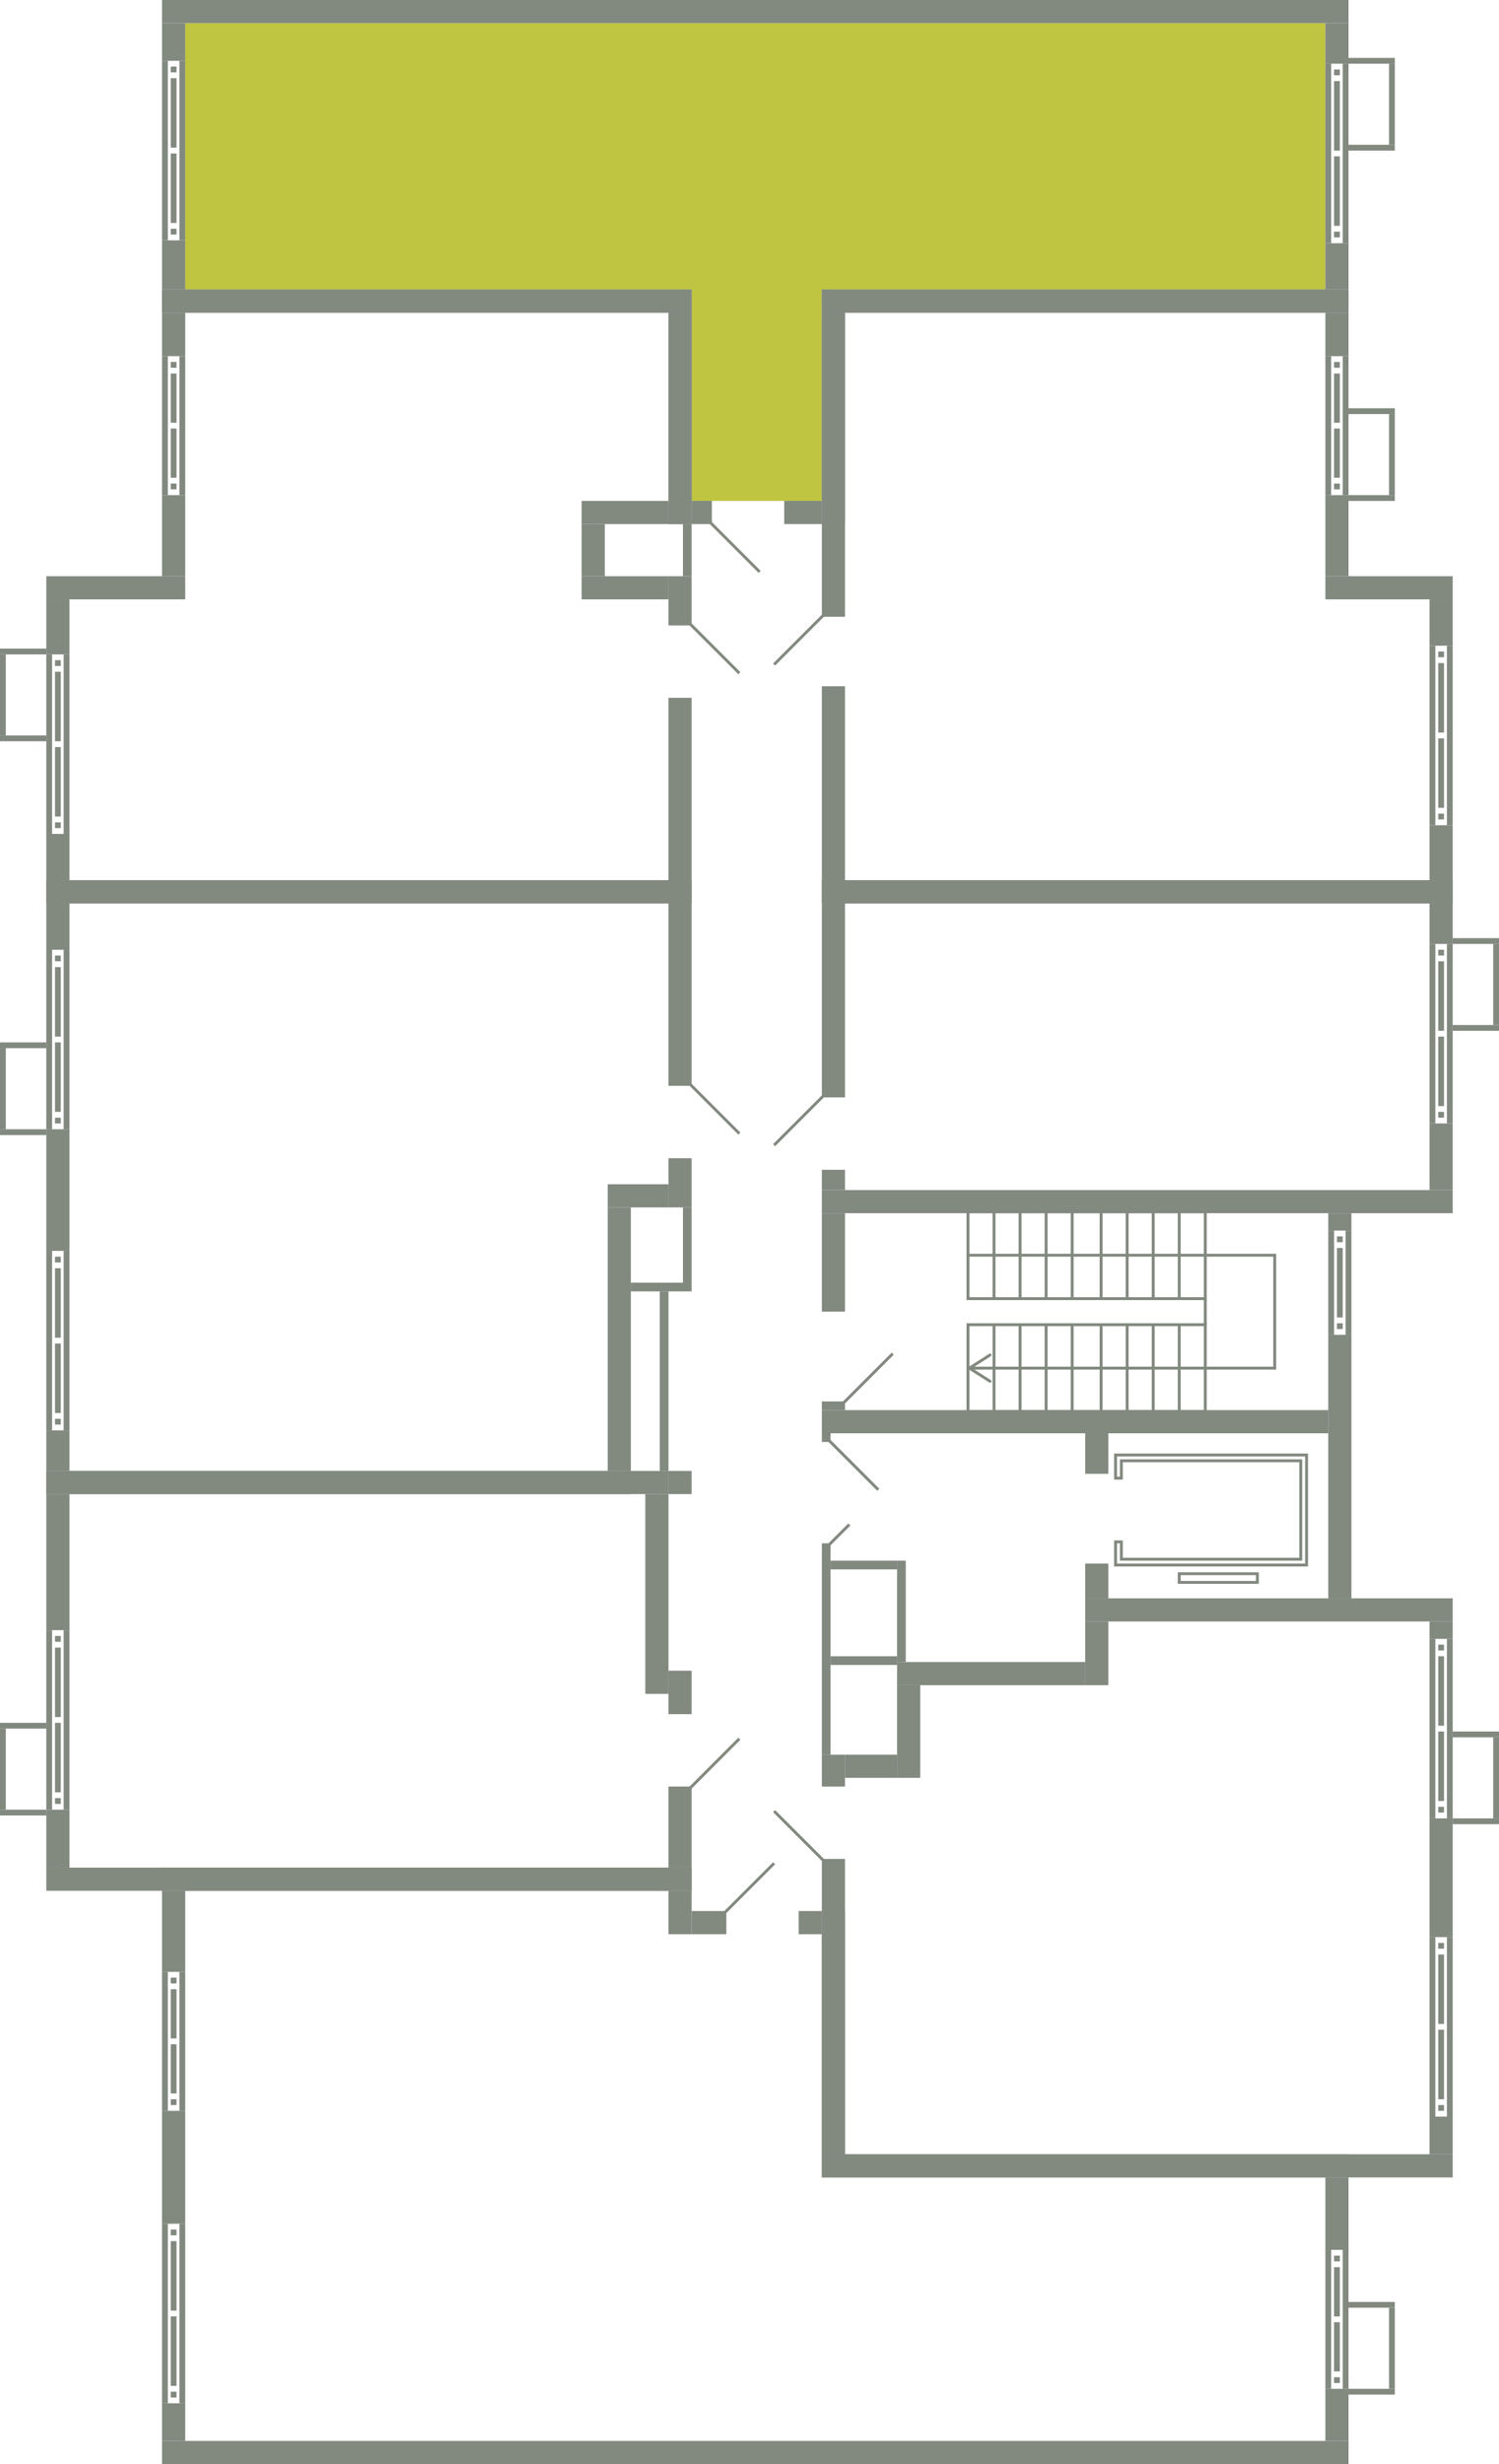 <svg xmlns="http://www.w3.org/2000/svg" width="518" height="851" viewBox="0 0 518 851">
  <title>13k_8s_6-9fl</title>
  <g id="Слой_2" data-name="Слой 2">
    <g id="_13k_8s_6-9fl" data-name="13k_8s_6-9fl">
      <g id="hover">
        <polygon id="_13k_8s_6-9fl_6" data-name="13k_8s_6-9fl_6" points="458 100 458 8 64 8 64 100 239 100 239 173 284 173 284 100 458 100" fill="#bfc540"/>
      </g>
      <g id="s">
        <rect x="284" y="304" width="218" height="8" transform="translate(786 616) rotate(180)" fill="#82897f"/>
        <rect x="284" y="411" width="218" height="8" transform="translate(786 830) rotate(180)" fill="#82897f"/>
        <rect x="284" y="312" width="8" height="67" transform="translate(576 691) rotate(180)" fill="#82897f"/>
        <rect x="284" y="404" width="8" height="7" transform="translate(576 815) rotate(180)" fill="#82897f"/>
        <rect x="494" y="312" width="8" height="14" transform="translate(996 638) rotate(180)" fill="#82897f"/>
        <rect x="494" y="388" width="8" height="23" transform="translate(996 799) rotate(180)" fill="#82897f"/>
        <g>
          <rect x="500" y="326" width="2" height="62" transform="translate(1002 714) rotate(180)" fill="#82897f"/>
          <rect x="494" y="326" width="2" height="62" transform="translate(990 714) rotate(180)" fill="#82897f"/>
          <rect x="497" y="328" width="2" height="2" transform="translate(996 658) rotate(180)" fill="#82897f"/>
          <rect x="497" y="384" width="2" height="2" transform="translate(996 770) rotate(180)" fill="#82897f"/>
          <rect x="497" y="332" width="2" height="24" transform="translate(996 688) rotate(180)" fill="#82897f"/>
          <rect x="497" y="358" width="2" height="24" transform="translate(996 740) rotate(180)" fill="#82897f"/>
        </g>
        <rect x="502" y="324" width="16" height="2" transform="translate(1020 650) rotate(180)" fill="#82897f"/>
        <rect x="502" y="354" width="16" height="2" transform="translate(1020 710) rotate(180)" fill="#82897f"/>
        <rect x="516" y="326" width="2" height="28" transform="translate(1034 680) rotate(180)" fill="#82897f"/>
        <rect x="284" y="304" width="218" height="8" transform="translate(786 616) rotate(180)" fill="#82897f"/>
        <rect x="458" y="199" width="44" height="8" transform="translate(960 406) rotate(180)" fill="#82897f"/>
        <rect x="284" y="100" width="182" height="8" transform="translate(750 208) rotate(180)" fill="#82897f"/>
        <rect x="284" y="237" width="8" height="67" transform="translate(576 541) rotate(180)" fill="#82897f"/>
        <rect x="284" y="108" width="8" height="105" transform="translate(576 321) rotate(180)" fill="#82897f"/>
        <rect x="494" y="285" width="8" height="19" transform="translate(996 589) rotate(180)" fill="#82897f"/>
        <rect x="494" y="207" width="8" height="16" transform="translate(996 430) rotate(180)" fill="#82897f"/>
        <g>
          <rect x="500" y="223" width="2" height="62" transform="translate(1002 508) rotate(180)" fill="#82897f"/>
          <rect x="494" y="223" width="2" height="62" transform="translate(990 508) rotate(180)" fill="#82897f"/>
          <rect x="497" y="281" width="2" height="2" transform="translate(996 564) rotate(180)" fill="#82897f"/>
          <rect x="497" y="225" width="2" height="2" transform="translate(996 452) rotate(180)" fill="#82897f"/>
          <rect x="497" y="255" width="2" height="24" transform="translate(996 534) rotate(180)" fill="#82897f"/>
          <rect x="497" y="229" width="2" height="24" transform="translate(996 482) rotate(180)" fill="#82897f"/>
        </g>
        <rect x="458" y="171" width="8" height="28" transform="translate(924 370) rotate(180)" fill="#82897f"/>
        <rect x="458" y="108" width="8" height="15" transform="translate(924 231) rotate(180)" fill="#82897f"/>
        <g>
          <rect x="464" y="123" width="2" height="48" transform="translate(930 294) rotate(180)" fill="#82897f"/>
          <rect x="458" y="123" width="2" height="48" transform="translate(918 294) rotate(180)" fill="#82897f"/>
          <rect x="461" y="167" width="2" height="2" transform="translate(924 336) rotate(180)" fill="#82897f"/>
          <rect x="461" y="125" width="2" height="2" transform="translate(924 252) rotate(180)" fill="#82897f"/>
          <rect x="461" y="148" width="2" height="17" transform="translate(924 313) rotate(180)" fill="#82897f"/>
          <rect x="461" y="129" width="2" height="17" transform="translate(924 275) rotate(180)" fill="#82897f"/>
        </g>
        <rect x="466" y="171" width="16" height="2" fill="#82897f"/>
        <rect x="466" y="141" width="16" height="2" fill="#82897f"/>
        <rect x="480" y="143" width="2" height="28" transform="translate(962 314) rotate(180)" fill="#82897f"/>
        <rect x="284" y="100" width="182" height="8" transform="translate(750 208) rotate(180)" fill="#82897f"/>
        <rect x="284" y="108" width="8" height="73" transform="translate(576 289) rotate(180)" fill="#82897f"/>
        <rect x="458" y="8" width="8" height="14" transform="translate(924 30) rotate(180)" fill="#82897f"/>
        <rect x="458" y="84" width="8" height="16" transform="translate(924 184) rotate(180)" fill="#82897f"/>
        <g>
          <rect x="464" y="22" width="2" height="62" transform="translate(930 106) rotate(180)" fill="#82897f"/>
          <rect x="458" y="22" width="2" height="62" transform="translate(918 106) rotate(180)" fill="#82897f"/>
          <rect x="461" y="24" width="2" height="2" transform="translate(924 50) rotate(180)" fill="#82897f"/>
          <rect x="461" y="80" width="2" height="2" transform="translate(924 162) rotate(180)" fill="#82897f"/>
          <rect x="461" y="28" width="2" height="24" transform="translate(924 80) rotate(180)" fill="#82897f"/>
          <rect x="461" y="54" width="2" height="24" transform="translate(924 132) rotate(180)" fill="#82897f"/>
        </g>
        <rect x="466" y="20" width="16" height="2" fill="#82897f"/>
        <rect x="466" y="50" width="16" height="2" fill="#82897f"/>
        <rect x="480" y="22" width="2" height="28" transform="translate(962 72) rotate(180)" fill="#82897f"/>
        <rect x="56" y="100" width="183" height="8" fill="#82897f"/>
        <rect x="56" width="410" height="8" fill="#82897f"/>
        <rect x="56" y="83" width="8" height="17" fill="#82897f"/>
        <rect x="56" y="8" width="8" height="13" fill="#82897f"/>
        <g>
          <rect x="56" y="21" width="2" height="62" fill="#82897f"/>
          <rect x="62" y="21" width="2" height="62" fill="#82897f"/>
          <rect x="59" y="79" width="2" height="2" fill="#82897f"/>
          <rect x="59" y="23" width="2" height="2" fill="#82897f"/>
          <rect x="59" y="53" width="2" height="24" fill="#82897f"/>
          <rect x="59" y="27" width="2" height="24" fill="#82897f"/>
        </g>
        <rect x="239" y="173" width="7" height="8" transform="translate(485 354) rotate(180)" fill="#82897f"/>
        <rect x="271" y="173" width="13" height="8" transform="translate(555 354) rotate(180)" fill="#82897f"/>
        <rect x="231" y="108" width="8" height="73" transform="translate(470 289) rotate(180)" fill="#82897f"/>
        <rect x="16" y="304" width="223" height="8" fill="#82897f"/>
        <rect x="16" y="199" width="48" height="8" fill="#82897f"/>
        <rect x="56" y="100" width="183" height="8" fill="#82897f"/>
        <rect x="231" y="241" width="8" height="63" fill="#82897f"/>
        <rect x="231" y="199" width="8" height="17" fill="#82897f"/>
        <rect x="16" y="288" width="8" height="16" fill="#82897f"/>
        <rect x="16" y="207" width="8" height="19" fill="#82897f"/>
        <g>
          <rect x="16" y="226" width="2" height="62" fill="#82897f"/>
          <rect x="22" y="226" width="2" height="62" fill="#82897f"/>
          <rect x="19" y="284" width="2" height="2" fill="#82897f"/>
          <rect x="19" y="228" width="2" height="2" fill="#82897f"/>
          <rect x="19" y="258" width="2" height="24" fill="#82897f"/>
          <rect x="19" y="232" width="2" height="24" fill="#82897f"/>
        </g>
        <rect x="56" y="171" width="8" height="28" fill="#82897f"/>
        <rect x="56" y="108" width="8" height="15" fill="#82897f"/>
        <g>
          <rect x="56" y="123" width="2" height="48" fill="#82897f"/>
          <rect x="62" y="123" width="2" height="48" fill="#82897f"/>
          <rect x="59" y="167" width="2" height="2" fill="#82897f"/>
          <rect x="59" y="125" width="2" height="2" fill="#82897f"/>
          <rect x="59" y="148" width="2" height="17" fill="#82897f"/>
          <rect x="59" y="129" width="2" height="17" fill="#82897f"/>
        </g>
        <rect y="254" width="16" height="2" fill="#82897f"/>
        <rect y="224" width="16" height="2" fill="#82897f"/>
        <rect y="226" width="2" height="28" fill="#82897f"/>
        <rect x="201" y="199" width="30" height="8" transform="translate(432 406) rotate(180)" fill="#82897f"/>
        <rect x="201" y="173" width="30" height="8" transform="translate(432 354) rotate(180)" fill="#82897f"/>
        <rect x="201" y="181" width="8" height="18" transform="translate(410 380) rotate(180)" fill="#82897f"/>
        <rect x="231" y="108" width="8" height="73" transform="translate(470 289) rotate(180)" fill="#82897f"/>
        <rect x="16" y="304" width="223" height="8" fill="#82897f"/>
        <rect x="16" y="508" width="202" height="8" fill="#82897f"/>
        <rect x="231" y="312" width="8" height="63" fill="#82897f"/>
        <rect x="231" y="400" width="8" height="17" fill="#82897f"/>
        <rect x="16" y="312" width="8" height="16" fill="#82897f"/>
        <rect x="16" y="390" width="8" height="42" fill="#82897f"/>
        <g>
          <rect x="16" y="328" width="2" height="62" fill="#82897f"/>
          <rect x="22" y="328" width="2" height="62" fill="#82897f"/>
          <rect x="19" y="330" width="2" height="2" fill="#82897f"/>
          <rect x="19" y="386" width="2" height="2" fill="#82897f"/>
          <rect x="19" y="334" width="2" height="24" fill="#82897f"/>
          <rect x="19" y="360" width="2" height="24" fill="#82897f"/>
        </g>
        <rect x="16" y="494" width="8" height="14" fill="#82897f"/>
        <g>
          <rect x="16" y="432" width="2" height="62" fill="#82897f"/>
          <rect x="22" y="432" width="2" height="62" fill="#82897f"/>
          <rect x="19" y="434" width="2" height="2" fill="#82897f"/>
          <rect x="19" y="490" width="2" height="2" fill="#82897f"/>
          <rect x="19" y="438" width="2" height="24" fill="#82897f"/>
          <rect x="19" y="464" width="2" height="24" fill="#82897f"/>
        </g>
        <rect y="360" width="16" height="2" fill="#82897f"/>
        <rect y="390" width="16" height="2" fill="#82897f"/>
        <rect y="362" width="2" height="28" fill="#82897f"/>
        <rect x="210" y="409" width="21" height="8" transform="translate(441 826) rotate(180)" fill="#82897f"/>
        <rect x="210" y="417" width="8" height="91" transform="translate(428 925) rotate(180)" fill="#82897f"/>
        <rect x="16" y="508" width="215" height="8" fill="#82897f"/>
        <rect x="16" y="645" width="223" height="8" fill="#82897f"/>
        <rect x="223" y="516" width="8" height="69" fill="#82897f"/>
        <rect x="231" y="617" width="8" height="28" fill="#82897f"/>
        <rect x="231" y="577" width="8" height="15" fill="#82897f"/>
        <rect x="16" y="625" width="8" height="20" fill="#82897f"/>
        <rect x="16" y="516" width="8" height="47" fill="#82897f"/>
        <g>
          <rect x="16" y="563" width="2" height="62" fill="#82897f"/>
          <rect x="22" y="563" width="2" height="62" fill="#82897f"/>
          <rect x="19" y="621" width="2" height="2" fill="#82897f"/>
          <rect x="19" y="565" width="2" height="2" fill="#82897f"/>
          <rect x="19" y="595" width="2" height="24" fill="#82897f"/>
          <rect x="19" y="569" width="2" height="24" fill="#82897f"/>
        </g>
        <rect y="625" width="16" height="2" fill="#82897f"/>
        <rect y="595" width="16" height="2" fill="#82897f"/>
        <rect y="597" width="2" height="28" fill="#82897f"/>
        <rect x="284" y="744" width="182" height="8" transform="translate(750 1496) rotate(180)" fill="#82897f"/>
        <rect x="284" y="660" width="8" height="84" transform="translate(576 1404) rotate(180)" fill="#82897f"/>
        <rect x="458" y="825" width="8" height="18" transform="translate(924 1668) rotate(180)" fill="#82897f"/>
        <rect x="458" y="752" width="8" height="25" transform="translate(924 1529) rotate(180)" fill="#82897f"/>
        <g>
          <rect x="464" y="777" width="2" height="48" transform="translate(930 1602) rotate(180)" fill="#82897f"/>
          <rect x="458" y="777" width="2" height="48" transform="translate(918 1602) rotate(180)" fill="#82897f"/>
          <rect x="461" y="821" width="2" height="2" transform="translate(924 1644) rotate(180)" fill="#82897f"/>
          <rect x="461" y="779" width="2" height="2" transform="translate(924 1560) rotate(180)" fill="#82897f"/>
          <rect x="461" y="802" width="2" height="17" transform="translate(924 1621) rotate(180)" fill="#82897f"/>
          <rect x="461" y="783" width="2" height="17" transform="translate(924 1583) rotate(180)" fill="#82897f"/>
        </g>
        <rect x="466" y="825" width="16" height="2" fill="#82897f"/>
        <rect x="466" y="795" width="16" height="2" fill="#82897f"/>
        <rect x="480" y="797" width="2" height="28" transform="translate(962 1622) rotate(180)" fill="#82897f"/>
        <rect x="56" y="645" width="183" height="8" fill="#82897f"/>
        <rect x="56" y="843" width="410" height="8" fill="#82897f"/>
        <rect x="56" y="729" width="8" height="39" fill="#82897f"/>
        <rect x="56" y="830" width="8" height="13" fill="#82897f"/>
        <g>
          <rect x="56" y="768" width="2" height="62" fill="#82897f"/>
          <rect x="62" y="768" width="2" height="62" fill="#82897f"/>
          <rect x="59" y="770" width="2" height="2" fill="#82897f"/>
          <rect x="59" y="826" width="2" height="2" fill="#82897f"/>
          <rect x="59" y="774" width="2" height="24" fill="#82897f"/>
          <rect x="59" y="800" width="2" height="24" fill="#82897f"/>
        </g>
        <rect x="56" y="653" width="8" height="28" fill="#82897f"/>
        <g>
          <rect x="56" y="681" width="2" height="48" fill="#82897f"/>
          <rect x="62" y="681" width="2" height="48" fill="#82897f"/>
          <rect x="59" y="683" width="2" height="2" fill="#82897f"/>
          <rect x="59" y="725" width="2" height="2" fill="#82897f"/>
          <rect x="59" y="687" width="2" height="17" fill="#82897f"/>
          <rect x="59" y="706" width="2" height="17" fill="#82897f"/>
        </g>
        <rect x="239" y="660" width="12" height="8" transform="translate(490 1328) rotate(180)" fill="#82897f"/>
        <rect x="276" y="660" width="8" height="8" transform="translate(560 1328) rotate(180)" fill="#82897f"/>
        <rect x="231" y="653" width="8" height="15" transform="translate(470 1321) rotate(180)" fill="#82897f"/>
        <rect x="284" y="744" width="218" height="8" transform="translate(786 1496) rotate(180)" fill="#82897f"/>
        <rect x="375" y="552" width="127" height="8" transform="translate(877 1112) rotate(180)" fill="#82897f"/>
        <rect x="284" y="642" width="8" height="102" transform="translate(576 1386) rotate(180)" fill="#82897f"/>
        <rect x="284" y="606" width="8" height="11" transform="translate(576 1223) rotate(180)" fill="#82897f"/>
        <rect x="494" y="731" width="8" height="13" transform="translate(996 1475) rotate(180)" fill="#82897f"/>
        <rect x="494" y="628" width="8" height="41" transform="translate(996 1297) rotate(180)" fill="#82897f"/>
        <g>
          <rect x="500" y="669" width="2" height="62" transform="translate(1002 1400) rotate(180)" fill="#82897f"/>
          <rect x="494" y="669" width="2" height="62" transform="translate(990 1400) rotate(180)" fill="#82897f"/>
          <rect x="497" y="727" width="2" height="2" transform="translate(996 1456) rotate(180)" fill="#82897f"/>
          <rect x="497" y="671" width="2" height="2" transform="translate(996 1344) rotate(180)" fill="#82897f"/>
          <rect x="497" y="701" width="2" height="24" transform="translate(996 1426) rotate(180)" fill="#82897f"/>
          <rect x="497" y="675" width="2" height="24" transform="translate(996 1374) rotate(180)" fill="#82897f"/>
        </g>
        <rect x="494" y="560" width="8" height="6" transform="translate(996 1126) rotate(180)" fill="#82897f"/>
        <g>
          <rect x="500" y="566" width="2" height="62" transform="translate(1002 1194) rotate(180)" fill="#82897f"/>
          <rect x="494" y="566" width="2" height="62" transform="translate(990 1194) rotate(180)" fill="#82897f"/>
          <rect x="497" y="624" width="2" height="2" transform="translate(996 1250) rotate(180)" fill="#82897f"/>
          <rect x="497" y="568" width="2" height="2" transform="translate(996 1138) rotate(180)" fill="#82897f"/>
          <rect x="497" y="598" width="2" height="24" transform="translate(996 1220) rotate(180)" fill="#82897f"/>
          <rect x="497" y="572" width="2" height="24" transform="translate(996 1168) rotate(180)" fill="#82897f"/>
        </g>
        <rect x="375" y="560" width="8" height="22" transform="translate(758 1142) rotate(180)" fill="#82897f"/>
        <rect x="310" y="574" width="65" height="8" transform="translate(685 1156) rotate(180)" fill="#82897f"/>
        <rect x="310" y="582" width="8" height="32" transform="translate(628 1196) rotate(180)" fill="#82897f"/>
        <rect x="292" y="606" width="18" height="8" transform="translate(602 1220) rotate(180)" fill="#82897f"/>
        <rect x="502" y="628" width="16" height="2" fill="#82897f"/>
        <rect x="502" y="598" width="16" height="2" fill="#82897f"/>
        <rect x="516" y="600" width="2" height="28" transform="translate(1034 1228) rotate(180)" fill="#82897f"/>
        <g>
          <rect x="284" y="487" width="175" height="8" transform="translate(743 982) rotate(180)" fill="#82897f"/>
          <rect x="284" y="419" width="8" height="34" transform="translate(576 872) rotate(180)" fill="#82897f"/>
          <rect x="284" y="484" width="8" height="3" transform="translate(576 971) rotate(180)" fill="#82897f"/>
          <rect x="459" y="461" width="8" height="91" transform="translate(926 1013) rotate(180)" fill="#82897f"/>
          <rect x="459" y="419" width="8" height="6" transform="translate(926 844) rotate(180)" fill="#82897f"/>
          <g>
            <rect x="465" y="425" width="2" height="36" transform="translate(932 886) rotate(180)" fill="#82897f"/>
            <rect x="459" y="425" width="2" height="36" transform="translate(920 886) rotate(180)" fill="#82897f"/>
            <rect x="462" y="457" width="2" height="2" transform="translate(926 916) rotate(180)" fill="#82897f"/>
            <rect x="462" y="427" width="2" height="2" transform="translate(926 856) rotate(180)" fill="#82897f"/>
            <rect x="462" y="431" width="2" height="24" transform="translate(926 886) rotate(180)" fill="#82897f"/>
          </g>
          <rect x="375" y="540" width="8" height="12" transform="translate(758 1092) rotate(180)" fill="#82897f"/>
          <rect x="375" y="495" width="8" height="14" transform="translate(758 1004) rotate(180)" fill="#82897f"/>
          <rect x="284" y="533" width="3" height="73" transform="translate(571 1139) rotate(180)" fill="#82897f"/>
          <rect x="284" y="495" width="3" height="3" transform="translate(571 993) rotate(180)" fill="#82897f"/>
          <rect x="287" y="572" width="23" height="3" transform="translate(597 1147) rotate(180)" fill="#82897f"/>
          <rect x="287" y="539" width="23" height="3" transform="translate(597 1081) rotate(180)" fill="#82897f"/>
          <rect x="310" y="539" width="3" height="35" transform="translate(623 1113) rotate(180)" fill="#82897f"/>
          <rect x="236" y="417" width="3" height="29" transform="translate(475 863) rotate(180)" fill="#82897f"/>
          <rect x="218" y="443" width="18" height="3" transform="translate(454 889) rotate(180)" fill="#82897f"/>
          <rect x="228" y="446" width="3" height="62" transform="translate(459 954) rotate(180)" fill="#82897f"/>
          <rect x="236" y="181" width="3" height="18" transform="translate(475 380) rotate(180)" fill="#82897f"/>
          <rect x="231" y="508" width="8" height="8" transform="translate(470 1024) rotate(180)" fill="#82897f"/>
        </g>
      </g>
      <g id="d">
        <line x1="284.5" y1="378.5" x2="267.5" y2="395.5" fill="none" stroke="#82897f" stroke-miterlimit="10"/>
        <line x1="284.5" y1="212.5" x2="267.5" y2="229.5" fill="none" stroke="#82897f" stroke-miterlimit="10"/>
        <line x1="245.5" y1="180.5" x2="262.5" y2="197.5" fill="none" stroke="#82897f" stroke-miterlimit="10"/>
        <line x1="238.5" y1="215.5" x2="255.5" y2="232.5" fill="none" stroke="#82897f" stroke-miterlimit="10"/>
        <line x1="238.5" y1="374.5" x2="255.5" y2="391.5" fill="none" stroke="#82897f" stroke-miterlimit="10"/>
        <line x1="238.5" y1="617.5" x2="255.5" y2="600.5" fill="none" stroke="#82897f" stroke-miterlimit="10"/>
        <line x1="250.5" y1="660.5" x2="267.5" y2="643.5" fill="none" stroke="#82897f" stroke-miterlimit="10"/>
        <line x1="284.5" y1="642.5" x2="267.5" y2="625.5" fill="none" stroke="#82897f" stroke-miterlimit="10"/>
        <g>
          <line x1="308.5" y1="467.5" x2="291.5" y2="484.5" fill="none" stroke="#82897f" stroke-miterlimit="10"/>
          <line x1="303.5" y1="514.5" x2="286.5" y2="497.5" fill="none" stroke="#82897f" stroke-miterlimit="10"/>
          <line x1="293.5" y1="526.5" x2="286.5" y2="533.5" fill="none" stroke="#82897f" stroke-miterlimit="10"/>
          <polygon points="385.5 510.5 385.5 502.5 451.5 502.5 451.5 540.5 385.5 540.5 385.5 532.5 387.5 532.5 387.5 538.5 449.5 538.5 449.5 504.5 387.5 504.5 387.5 510.5 385.5 510.5" fill="none" stroke="#82897f" stroke-miterlimit="10"/>
          <rect x="407.5" y="543.5" width="27" height="3" transform="translate(842 1090) rotate(180)" fill="none" stroke="#82897f" stroke-miterlimit="10"/>
          <g>
            <g>
              <rect x="334.5" y="418.5" width="82" height="30" fill="none" stroke="#82897f" stroke-miterlimit="10"/>
              <line x1="407.5" y1="418.5" x2="407.5" y2="448.5" fill="none" stroke="#82897f" stroke-miterlimit="10"/>
              <line x1="398.5" y1="418.5" x2="398.5" y2="448.5" fill="none" stroke="#82897f" stroke-miterlimit="10"/>
              <line x1="389.5" y1="418.5" x2="389.5" y2="448.5" fill="none" stroke="#82897f" stroke-miterlimit="10"/>
              <line x1="380.5" y1="418.5" x2="380.5" y2="448.5" fill="none" stroke="#82897f" stroke-miterlimit="10"/>
              <line x1="370.5" y1="418.5" x2="370.5" y2="448.5" fill="none" stroke="#82897f" stroke-miterlimit="10"/>
              <line x1="361.5" y1="418.5" x2="361.5" y2="448.5" fill="none" stroke="#82897f" stroke-miterlimit="10"/>
              <line x1="352.5" y1="418.5" x2="352.5" y2="448.5" fill="none" stroke="#82897f" stroke-miterlimit="10"/>
              <line x1="343.5" y1="418.5" x2="343.5" y2="448.5" fill="none" stroke="#82897f" stroke-miterlimit="10"/>
            </g>
            <g>
              <rect x="334.5" y="457.5" width="82" height="30" fill="none" stroke="#82897f" stroke-miterlimit="10"/>
              <g>
                <polyline points="335.702 472.5 440.5 472.5 440.5 433.5 334.5 433.5" fill="none" stroke="#82897f" stroke-miterlimit="10"/>
                <path d="M342.537,477.3a.5.5,0,0,0-.154-.691l-6.452-4.109,6.452-4.109a.5.5,0,1,0-.537-.844l-7.115,4.531a.5.5,0,0,0,0,.844l7.115,4.531a.5.5,0,0,0,.691-.153Z" fill="#82897f"/>
              </g>
              <line x1="407.5" y1="457.5" x2="407.5" y2="487.5" fill="none" stroke="#82897f" stroke-miterlimit="10"/>
              <line x1="398.5" y1="457.5" x2="398.5" y2="487.5" fill="none" stroke="#82897f" stroke-miterlimit="10"/>
              <line x1="389.5" y1="457.5" x2="389.5" y2="487.5" fill="none" stroke="#82897f" stroke-miterlimit="10"/>
              <line x1="380.5" y1="457.5" x2="380.5" y2="487.5" fill="none" stroke="#82897f" stroke-miterlimit="10"/>
              <line x1="370.5" y1="457.5" x2="370.5" y2="487.5" fill="none" stroke="#82897f" stroke-miterlimit="10"/>
              <line x1="361.5" y1="457.5" x2="361.5" y2="487.5" fill="none" stroke="#82897f" stroke-miterlimit="10"/>
              <line x1="352.5" y1="457.5" x2="352.5" y2="487.5" fill="none" stroke="#82897f" stroke-miterlimit="10"/>
              <line x1="343.5" y1="457.5" x2="343.5" y2="487.5" fill="none" stroke="#82897f" stroke-miterlimit="10"/>
            </g>
            <line x1="416.5" y1="448.5" x2="416.5" y2="457.5" fill="none" stroke="#82897f" stroke-miterlimit="10"/>
          </g>
        </g>
      </g>
    </g>
  </g>
</svg>
